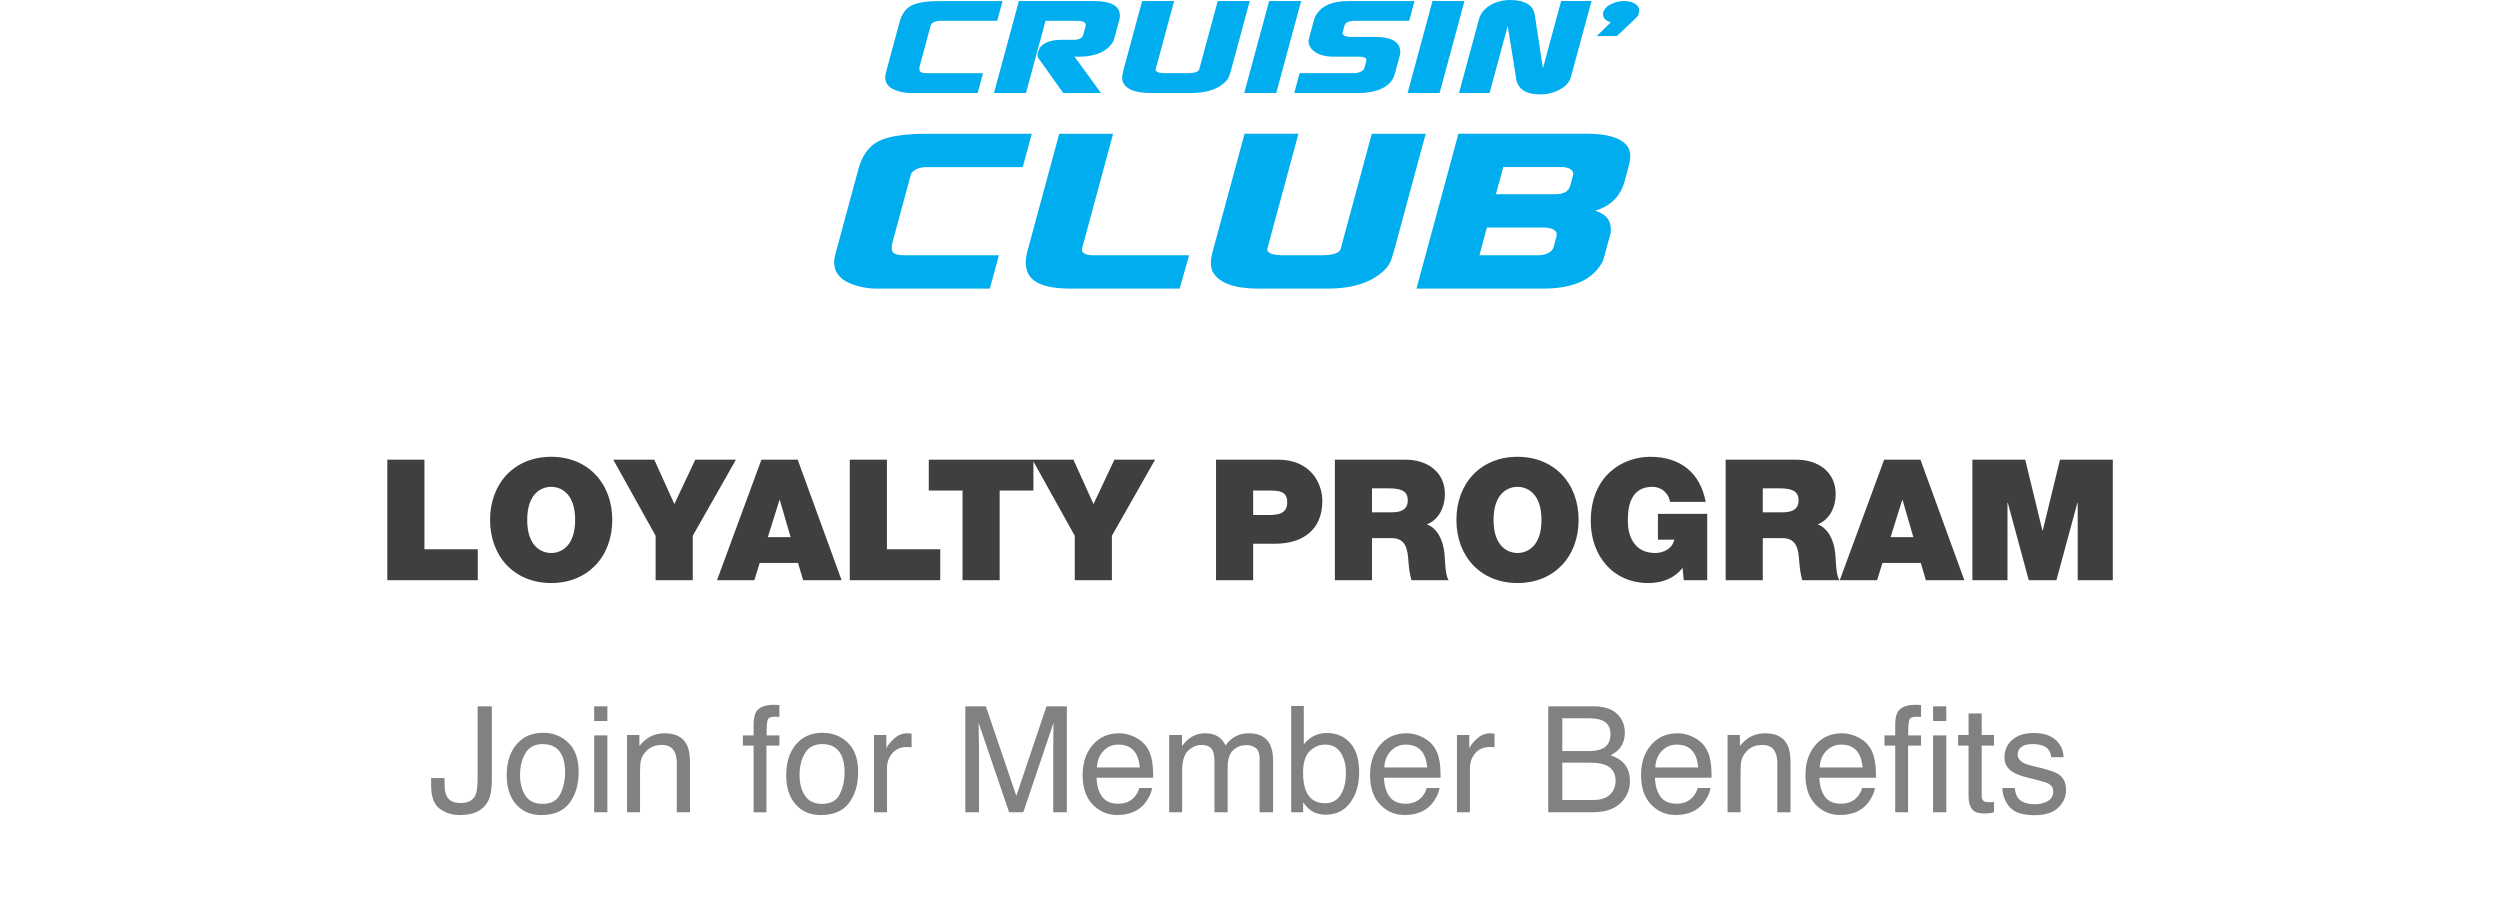 <svg width="237" height="87" viewBox="0 0 237 87" fill="none" xmlns="http://www.w3.org/2000/svg">
<path d="M46.627 74.006C46.627 74.853 46.502 75.512 46.251 75.981C45.786 76.838 44.902 77.267 43.599 77.267C42.847 77.267 42.204 77.064 41.671 76.658C41.138 76.248 40.871 75.521 40.871 74.478V73.76H42.149V74.478C42.149 75.024 42.27 75.437 42.512 75.715C42.758 75.988 43.138 76.125 43.653 76.125C44.378 76.125 44.852 75.877 45.075 75.38C45.212 75.075 45.28 74.498 45.28 73.65V66.958H46.627V74.006ZM51.44 76.207C52.255 76.207 52.813 75.899 53.114 75.284C53.42 74.664 53.572 73.976 53.572 73.22C53.572 72.536 53.463 71.98 53.244 71.552C52.898 70.877 52.301 70.54 51.453 70.54C50.701 70.54 50.154 70.827 49.812 71.401C49.471 71.976 49.3 72.668 49.3 73.48C49.3 74.259 49.471 74.908 49.812 75.428C50.154 75.947 50.697 76.207 51.44 76.207ZM51.487 69.467C52.431 69.467 53.228 69.781 53.88 70.41C54.532 71.039 54.857 71.964 54.857 73.186C54.857 74.366 54.57 75.341 53.996 76.111C53.422 76.882 52.531 77.267 51.323 77.267C50.316 77.267 49.516 76.927 48.924 76.248C48.331 75.564 48.035 74.648 48.035 73.5C48.035 72.269 48.347 71.29 48.972 70.561C49.596 69.831 50.435 69.467 51.487 69.467ZM56.327 69.713H57.578V77H56.327V69.713ZM56.327 66.958H57.578V68.353H56.327V66.958ZM59.444 69.679H60.613V70.718C60.96 70.289 61.327 69.982 61.714 69.795C62.101 69.608 62.532 69.515 63.006 69.515C64.045 69.515 64.747 69.877 65.111 70.602C65.312 70.998 65.412 71.565 65.412 72.304V77H64.161V72.386C64.161 71.939 64.095 71.579 63.963 71.306C63.744 70.85 63.348 70.622 62.773 70.622C62.482 70.622 62.242 70.652 62.056 70.711C61.718 70.811 61.422 71.012 61.167 71.312C60.962 71.554 60.828 71.805 60.764 72.064C60.704 72.32 60.675 72.686 60.675 73.165V77H59.444V69.679ZM71.441 68.564C71.46 68.054 71.549 67.68 71.708 67.443C71.995 67.024 72.549 66.814 73.369 66.814C73.447 66.814 73.526 66.817 73.608 66.821C73.69 66.826 73.784 66.833 73.889 66.842V67.963C73.761 67.954 73.668 67.949 73.608 67.949C73.554 67.945 73.501 67.942 73.451 67.942C73.078 67.942 72.854 68.04 72.781 68.236C72.708 68.428 72.672 68.92 72.672 69.713H73.889V70.684H72.658V77H71.441V70.684H70.423V69.713H71.441V68.564ZM77.936 76.207C78.751 76.207 79.31 75.899 79.61 75.284C79.916 74.664 80.068 73.976 80.068 73.22C80.068 72.536 79.959 71.98 79.74 71.552C79.394 70.877 78.797 70.54 77.949 70.54C77.197 70.54 76.65 70.827 76.309 71.401C75.967 71.976 75.796 72.668 75.796 73.48C75.796 74.259 75.967 74.908 76.309 75.428C76.65 75.947 77.193 76.207 77.936 76.207ZM77.983 69.467C78.927 69.467 79.724 69.781 80.376 70.41C81.028 71.039 81.353 71.964 81.353 73.186C81.353 74.366 81.066 75.341 80.492 76.111C79.918 76.882 79.027 77.267 77.819 77.267C76.812 77.267 76.012 76.927 75.42 76.248C74.828 75.564 74.531 74.648 74.531 73.5C74.531 72.269 74.843 71.29 75.468 70.561C76.092 69.831 76.931 69.467 77.983 69.467ZM82.857 69.679H84.026V70.943C84.122 70.697 84.357 70.399 84.731 70.048C85.104 69.692 85.535 69.515 86.022 69.515C86.045 69.515 86.084 69.517 86.139 69.522C86.193 69.526 86.287 69.535 86.419 69.549V70.848C86.346 70.834 86.278 70.825 86.214 70.82C86.155 70.816 86.088 70.814 86.016 70.814C85.396 70.814 84.92 71.014 84.587 71.415C84.254 71.811 84.088 72.269 84.088 72.789V77H82.857V69.679ZM91.512 66.958H93.46L96.345 75.448L99.209 66.958H101.137V77H99.845V71.073C99.845 70.868 99.849 70.529 99.858 70.055C99.868 69.581 99.872 69.073 99.872 68.53L97.008 77H95.661L92.776 68.53V68.838C92.776 69.084 92.781 69.46 92.79 69.966C92.804 70.467 92.811 70.836 92.811 71.073V77H91.512V66.958ZM106.093 69.515C106.612 69.515 107.116 69.638 107.604 69.884C108.091 70.125 108.463 70.44 108.718 70.827C108.964 71.196 109.128 71.627 109.21 72.119C109.283 72.456 109.319 72.994 109.319 73.732H103.953C103.976 74.475 104.151 75.072 104.479 75.523C104.808 75.97 105.316 76.193 106.004 76.193C106.646 76.193 107.159 75.981 107.542 75.558C107.761 75.311 107.916 75.027 108.007 74.703H109.217C109.185 74.972 109.078 75.273 108.896 75.606C108.718 75.934 108.517 76.203 108.294 76.412C107.92 76.777 107.458 77.023 106.906 77.15C106.61 77.223 106.275 77.26 105.901 77.26C104.99 77.26 104.217 76.929 103.584 76.269C102.951 75.603 102.634 74.674 102.634 73.48C102.634 72.304 102.953 71.349 103.591 70.615C104.229 69.882 105.063 69.515 106.093 69.515ZM108.055 72.755C108.005 72.222 107.888 71.796 107.706 71.477C107.369 70.884 106.806 70.588 106.018 70.588C105.452 70.588 104.979 70.793 104.596 71.203C104.213 71.609 104.01 72.126 103.987 72.755H108.055ZM110.837 69.679H112.054V70.718C112.345 70.358 112.61 70.096 112.847 69.932C113.252 69.654 113.713 69.515 114.228 69.515C114.811 69.515 115.28 69.658 115.636 69.945C115.836 70.109 116.019 70.351 116.183 70.67C116.456 70.278 116.777 69.989 117.146 69.802C117.516 69.61 117.93 69.515 118.391 69.515C119.375 69.515 120.045 69.87 120.4 70.581C120.592 70.964 120.688 71.479 120.688 72.126V77H119.409V71.914C119.409 71.426 119.286 71.091 119.04 70.909C118.799 70.727 118.502 70.636 118.151 70.636C117.668 70.636 117.251 70.797 116.9 71.121C116.554 71.445 116.381 71.985 116.381 72.741V77H115.13V72.222C115.13 71.725 115.071 71.363 114.952 71.135C114.765 70.793 114.417 70.622 113.906 70.622C113.441 70.622 113.018 70.802 112.635 71.162C112.257 71.522 112.067 72.174 112.067 73.117V77H110.837V69.679ZM122.403 66.924H123.6V70.567C123.868 70.216 124.19 69.95 124.563 69.768C124.937 69.581 125.343 69.487 125.78 69.487C126.692 69.487 127.43 69.802 127.995 70.431C128.565 71.055 128.85 71.978 128.85 73.199C128.85 74.357 128.569 75.318 128.009 76.084C127.448 76.85 126.671 77.232 125.678 77.232C125.122 77.232 124.652 77.098 124.27 76.829C124.042 76.67 123.798 76.414 123.538 76.064V77H122.403V66.924ZM125.603 76.145C126.268 76.145 126.765 75.881 127.093 75.353C127.425 74.824 127.592 74.127 127.592 73.261C127.592 72.491 127.425 71.853 127.093 71.347C126.765 70.841 126.279 70.588 125.637 70.588C125.076 70.588 124.584 70.795 124.16 71.21C123.741 71.625 123.531 72.308 123.531 73.261C123.531 73.949 123.618 74.507 123.791 74.936C124.115 75.742 124.718 76.145 125.603 76.145ZM133.341 69.515C133.86 69.515 134.364 69.638 134.852 69.884C135.339 70.125 135.711 70.44 135.966 70.827C136.212 71.196 136.376 71.627 136.458 72.119C136.531 72.456 136.567 72.994 136.567 73.732H131.201C131.224 74.475 131.399 75.072 131.728 75.523C132.056 75.97 132.564 76.193 133.252 76.193C133.895 76.193 134.407 75.981 134.79 75.558C135.009 75.311 135.164 75.027 135.255 74.703H136.465C136.433 74.972 136.326 75.273 136.144 75.606C135.966 75.934 135.765 76.203 135.542 76.412C135.168 76.777 134.706 77.023 134.154 77.15C133.858 77.223 133.523 77.26 133.149 77.26C132.238 77.26 131.465 76.929 130.832 76.269C130.199 75.603 129.882 74.674 129.882 73.48C129.882 72.304 130.201 71.349 130.839 70.615C131.477 69.882 132.311 69.515 133.341 69.515ZM135.303 72.755C135.253 72.222 135.136 71.796 134.954 71.477C134.617 70.884 134.054 70.588 133.266 70.588C132.701 70.588 132.227 70.793 131.844 71.203C131.461 71.609 131.258 72.126 131.235 72.755H135.303ZM138.119 69.679H139.288V70.943C139.384 70.697 139.618 70.399 139.992 70.048C140.366 69.692 140.797 69.515 141.284 69.515C141.307 69.515 141.346 69.517 141.4 69.522C141.455 69.526 141.549 69.535 141.681 69.549V70.848C141.608 70.834 141.539 70.825 141.476 70.82C141.416 70.816 141.35 70.814 141.277 70.814C140.658 70.814 140.181 71.014 139.849 71.415C139.516 71.811 139.35 72.269 139.35 72.789V77H138.119V69.679ZM150.581 71.203C151.155 71.203 151.602 71.123 151.921 70.964C152.422 70.713 152.673 70.262 152.673 69.61C152.673 68.954 152.406 68.512 151.873 68.284C151.572 68.157 151.126 68.093 150.533 68.093H148.106V71.203H150.581ZM151.039 75.838C151.873 75.838 152.468 75.596 152.823 75.113C153.047 74.808 153.158 74.439 153.158 74.006C153.158 73.277 152.832 72.78 152.181 72.516C151.834 72.374 151.376 72.304 150.807 72.304H148.106V75.838H151.039ZM146.773 66.958H151.087C152.263 66.958 153.099 67.309 153.596 68.011C153.887 68.425 154.033 68.904 154.033 69.446C154.033 70.08 153.853 70.599 153.493 71.005C153.306 71.219 153.037 71.415 152.687 71.593C153.201 71.789 153.587 72.01 153.842 72.256C154.293 72.693 154.519 73.297 154.519 74.067C154.519 74.715 154.316 75.3 153.91 75.824C153.304 76.608 152.34 77 151.019 77H146.773V66.958ZM159.03 69.515C159.55 69.515 160.053 69.638 160.541 69.884C161.029 70.125 161.4 70.44 161.655 70.827C161.901 71.196 162.065 71.627 162.147 72.119C162.22 72.456 162.257 72.994 162.257 73.732H156.891C156.913 74.475 157.089 75.072 157.417 75.523C157.745 75.97 158.253 76.193 158.941 76.193C159.584 76.193 160.097 75.981 160.479 75.558C160.698 75.311 160.853 75.027 160.944 74.703H162.154C162.122 74.972 162.015 75.273 161.833 75.606C161.655 75.934 161.455 76.203 161.231 76.412C160.858 76.777 160.395 77.023 159.844 77.15C159.548 77.223 159.213 77.26 158.839 77.26C157.927 77.26 157.155 76.929 156.521 76.269C155.888 75.603 155.571 74.674 155.571 73.48C155.571 72.304 155.89 71.349 156.528 70.615C157.166 69.882 158 69.515 159.03 69.515ZM160.992 72.755C160.942 72.222 160.826 71.796 160.644 71.477C160.306 70.884 159.743 70.588 158.955 70.588C158.39 70.588 157.916 70.793 157.533 71.203C157.15 71.609 156.948 72.126 156.925 72.755H160.992ZM163.774 69.679H164.943V70.718C165.29 70.289 165.657 69.982 166.044 69.795C166.431 69.608 166.862 69.515 167.336 69.515C168.375 69.515 169.077 69.877 169.441 70.602C169.642 70.998 169.742 71.565 169.742 72.304V77H168.491V72.386C168.491 71.939 168.425 71.579 168.293 71.306C168.074 70.85 167.678 70.622 167.104 70.622C166.812 70.622 166.573 70.652 166.386 70.711C166.049 70.811 165.752 71.012 165.497 71.312C165.292 71.554 165.158 71.805 165.094 72.064C165.035 72.32 165.005 72.686 165.005 73.165V77H163.774V69.679ZM174.616 69.515C175.136 69.515 175.639 69.638 176.127 69.884C176.615 70.125 176.986 70.44 177.241 70.827C177.487 71.196 177.651 71.627 177.733 72.119C177.806 72.456 177.843 72.994 177.843 73.732H172.477C172.499 74.475 172.675 75.072 173.003 75.523C173.331 75.97 173.839 76.193 174.527 76.193C175.17 76.193 175.683 75.981 176.065 75.558C176.284 75.311 176.439 75.027 176.53 74.703H177.74C177.708 74.972 177.601 75.273 177.419 75.606C177.241 75.934 177.041 76.203 176.817 76.412C176.444 76.777 175.981 77.023 175.43 77.15C175.133 77.223 174.799 77.26 174.425 77.26C173.513 77.26 172.741 76.929 172.107 76.269C171.474 75.603 171.157 74.674 171.157 73.48C171.157 72.304 171.476 71.349 172.114 70.615C172.752 69.882 173.586 69.515 174.616 69.515ZM176.578 72.755C176.528 72.222 176.412 71.796 176.229 71.477C175.892 70.884 175.329 70.588 174.541 70.588C173.976 70.588 173.502 70.793 173.119 71.203C172.736 71.609 172.534 72.126 172.511 72.755H176.578ZM179.668 68.564C179.686 68.054 179.775 67.68 179.935 67.443C180.222 67.024 180.775 66.814 181.596 66.814C181.673 66.814 181.753 66.817 181.835 66.821C181.917 66.826 182.01 66.833 182.115 66.842V67.963C181.988 67.954 181.894 67.949 181.835 67.949C181.78 67.945 181.728 67.942 181.678 67.942C181.304 67.942 181.081 68.04 181.008 68.236C180.935 68.428 180.898 68.92 180.898 69.713H182.115V70.684H180.885V77H179.668V70.684H178.649V69.713H179.668V68.564ZM183.257 69.713H184.508V77H183.257V69.713ZM183.257 66.958H184.508V68.353H183.257V66.958ZM186.62 67.635H187.864V69.679H189.033V70.684H187.864V75.462C187.864 75.717 187.951 75.888 188.124 75.975C188.22 76.025 188.379 76.05 188.603 76.05C188.662 76.05 188.726 76.05 188.794 76.05C188.862 76.045 188.942 76.038 189.033 76.029V77C188.892 77.041 188.744 77.071 188.589 77.089C188.438 77.107 188.274 77.116 188.097 77.116C187.522 77.116 187.133 76.97 186.928 76.679C186.723 76.382 186.62 76 186.62 75.53V70.684H185.629V69.679H186.62V67.635ZM191.002 74.703C191.038 75.113 191.141 75.428 191.31 75.647C191.619 76.043 192.157 76.241 192.923 76.241C193.379 76.241 193.78 76.143 194.126 75.947C194.472 75.747 194.646 75.439 194.646 75.024C194.646 74.71 194.507 74.471 194.229 74.307C194.051 74.206 193.7 74.09 193.176 73.958L192.198 73.712C191.574 73.557 191.114 73.384 190.817 73.192C190.289 72.86 190.024 72.399 190.024 71.811C190.024 71.119 190.273 70.558 190.77 70.13C191.271 69.701 191.943 69.487 192.786 69.487C193.889 69.487 194.684 69.811 195.172 70.458C195.477 70.868 195.625 71.31 195.616 71.784H194.454C194.431 71.506 194.333 71.253 194.16 71.025C193.878 70.702 193.388 70.54 192.69 70.54C192.226 70.54 191.872 70.629 191.631 70.807C191.394 70.984 191.275 71.219 191.275 71.511C191.275 71.83 191.433 72.085 191.747 72.276C191.929 72.39 192.198 72.491 192.554 72.577L193.367 72.775C194.251 72.99 194.844 73.197 195.145 73.397C195.623 73.712 195.862 74.206 195.862 74.881C195.862 75.533 195.614 76.095 195.117 76.569C194.625 77.043 193.873 77.28 192.861 77.28C191.772 77.28 191 77.034 190.544 76.542C190.093 76.045 189.851 75.432 189.819 74.703H191.002Z" fill="#818181"/>
<path d="M36.717 55V43.576H40.237V52.072H45.293V55H36.717ZM49.979 49.288C49.979 51.832 51.355 52.424 52.251 52.424C53.147 52.424 54.523 51.832 54.523 49.288C54.523 46.744 53.147 46.152 52.251 46.152C51.355 46.152 49.979 46.744 49.979 49.288ZM46.459 49.288C46.459 45.8 48.779 43.304 52.251 43.304C55.723 43.304 58.043 45.8 58.043 49.288C58.043 52.776 55.723 55.272 52.251 55.272C48.779 55.272 46.459 52.776 46.459 49.288ZM62.153 55V50.792L58.137 43.576H62.025L63.929 47.784L65.913 43.576H69.769L65.673 50.792V55H62.153ZM67.974 55L72.182 43.576H75.622L79.782 55H76.134L75.654 53.368H72.022L71.51 55H67.974ZM72.79 50.92H74.95L73.926 47.4H73.894L72.79 50.92ZM80.56 55V43.576H84.08V52.072H89.136V55H80.56ZM91.248 55V46.504H88.048V43.576H97.968V46.504H94.768V55H91.248ZM101.888 55V50.792L97.872 43.576H101.76L103.664 47.784L105.648 43.576H109.504L105.408 50.792V55H101.888ZM118.799 46.504V48.824H120.159C121.055 48.824 122.031 48.776 122.031 47.608C122.031 46.568 121.231 46.504 120.367 46.504H118.799ZM115.279 55V43.576H121.167C124.287 43.576 125.359 45.864 125.359 47.48C125.359 50.232 123.503 51.544 120.879 51.544H118.799V55H115.279ZM130.065 46.296V48.568H131.905C132.561 48.568 133.457 48.456 133.457 47.432C133.457 46.712 133.057 46.296 131.713 46.296H130.065ZM126.545 55V43.576H133.249C135.233 43.576 136.977 44.68 136.977 46.84C136.977 48.024 136.433 49.272 135.265 49.704C136.225 50.072 136.817 51.128 136.945 52.552C136.993 53.096 136.993 54.504 137.329 55H133.809C133.633 54.424 133.569 53.832 133.521 53.24C133.441 52.152 133.329 51.016 131.937 51.016H130.065V55H126.545ZM141.588 49.288C141.588 51.832 142.964 52.424 143.86 52.424C144.756 52.424 146.132 51.832 146.132 49.288C146.132 46.744 144.756 46.152 143.86 46.152C142.964 46.152 141.588 46.744 141.588 49.288ZM138.068 49.288C138.068 45.8 140.388 43.304 143.86 43.304C147.332 43.304 149.652 45.8 149.652 49.288C149.652 52.776 147.332 55.272 143.86 55.272C140.388 55.272 138.068 52.776 138.068 49.288ZM159.619 55L159.507 53.832C158.723 54.856 157.523 55.272 156.259 55.272C152.883 55.272 150.803 52.648 150.803 49.4C150.803 45.048 153.875 43.304 156.435 43.304C159.363 43.304 161.187 44.872 161.699 47.576H158.323C158.195 46.744 157.491 46.152 156.659 46.152C154.243 46.152 154.323 48.696 154.323 49.48C154.323 50.552 154.771 52.424 156.899 52.424C157.715 52.424 158.547 52.008 158.723 51.16H157.171V48.712H161.843V55H159.619ZM167.112 46.296V48.568H168.952C169.608 48.568 170.504 48.456 170.504 47.432C170.504 46.712 170.104 46.296 168.76 46.296H167.112ZM163.592 55V43.576H170.296C172.28 43.576 174.024 44.68 174.024 46.84C174.024 48.024 173.48 49.272 172.312 49.704C173.272 50.072 173.864 51.128 173.992 52.552C174.04 53.096 174.04 54.504 174.376 55H170.856C170.68 54.424 170.616 53.832 170.568 53.24C170.488 52.152 170.376 51.016 168.984 51.016H167.112V55H163.592ZM174.411 55L178.619 43.576H182.059L186.219 55H182.571L182.091 53.368H178.459L177.947 55H174.411ZM179.227 50.92H181.387L180.363 47.4H180.331L179.227 50.92ZM186.982 55V43.576H191.99L193.622 50.296H193.654L195.286 43.576H200.294V55H196.966V47.672H196.934L194.95 55H192.326L190.342 47.672H190.31V55H186.982Z" fill="#3F3F3F"/>
<g clip-path="url(#clip0_2_19411)">
<path d="M83.986 6.878L85.284 2.082C85.49 1.325 85.865 0.802 86.413 0.521C86.958 0.24 87.864 0.099 89.132 0.099H95.043L94.536 1.974H89.054C88.658 1.998 88.387 2.129 88.244 2.362L88.186 2.58L87.212 6.177C87.133 6.468 87.141 6.666 87.236 6.776C87.329 6.885 87.555 6.939 87.905 6.939H93.191L92.683 8.817H86.321C85.981 8.817 85.641 8.772 85.299 8.685C84.177 8.393 83.74 7.792 83.987 6.881L83.986 6.878Z" fill="#00AEEF"/>
<path d="M96.589 0.097H103.675C105.358 0.097 106.19 0.572 106.167 1.525C106.171 1.606 106.154 1.719 106.116 1.865L105.644 3.607C105.626 3.671 105.614 3.717 105.607 3.739C105.591 3.796 105.556 3.874 105.504 3.971C105.025 4.778 104.137 5.237 102.845 5.351L102.307 5.377L101.859 5.364L104.37 8.814H100.787L98.478 5.559C98.332 5.375 98.314 5.148 98.426 4.881C98.523 4.526 98.762 4.252 99.144 4.062C99.526 3.871 99.991 3.776 100.537 3.776H101.765C102.298 3.776 102.607 3.611 102.697 3.28L102.914 2.481C102.993 2.191 102.792 2.021 102.312 1.973H99.117L97.264 8.814H94.231L96.589 0.097Z" fill="#00AEEF"/>
<path d="M106.503 6.647L108.275 0.097H111.309L109.623 6.32L109.567 6.525L109.551 6.584C109.542 6.819 109.855 6.936 110.498 6.936H112.565C113.207 6.936 113.577 6.828 113.676 6.611L113.692 6.549L113.743 6.357L115.442 0.097H118.475L116.706 6.635C116.608 6.998 116.52 7.253 116.442 7.397C116.363 7.542 116.234 7.696 116.063 7.858C115.34 8.496 114.308 8.815 112.965 8.815H109.07C107.699 8.815 106.837 8.501 106.487 7.872C106.42 7.734 106.384 7.575 106.381 7.392C106.378 7.211 106.418 6.963 106.505 6.649L106.503 6.647Z" fill="#00AEEF"/>
<path d="M117.954 8.816L120.315 0.097H123.349L120.989 8.814H117.956L117.954 8.816Z" fill="#00AEEF"/>
<path d="M124.586 1.817C124.63 1.657 124.697 1.511 124.785 1.381C125.089 0.929 125.488 0.604 125.979 0.401C126.472 0.199 127.122 0.099 127.931 0.099H134.098L133.59 1.975H128.246C127.95 1.998 127.727 2.081 127.572 2.221L127.462 2.405L127.304 2.996L127.27 3.12C127.275 3.339 127.498 3.468 127.933 3.499H130.329C131.9 3.499 132.708 3.954 132.749 4.862L132.711 5.227L132.233 6.99C131.94 8.069 130.932 8.677 129.209 8.814H122.696L123.203 6.936H128.507L128.693 6.9C129.071 6.811 129.289 6.654 129.35 6.428L129.522 5.798C129.589 5.548 129.411 5.407 128.99 5.375H126.464C125.459 5.375 124.74 5.116 124.305 4.6C124.073 4.301 124 3.992 124.087 3.668L124.588 1.816L124.586 1.817Z" fill="#00AEEF"/>
<path d="M133.441 8.816L135.801 0.097H138.834L136.475 8.814H133.441V8.816Z" fill="#00AEEF"/>
<path d="M138.314 8.815L140.204 1.828C140.354 1.28 140.704 0.837 141.259 0.502C141.813 0.168 142.463 0 143.204 0C143.519 0 143.841 0.037 144.174 0.11C144.957 0.303 145.398 0.743 145.501 1.43L146.267 6.479L147.995 0.097H150.873L148.916 7.322C148.791 7.783 148.449 8.169 147.888 8.48C147.327 8.793 146.702 8.947 146.01 8.947C145.318 8.947 144.819 8.828 144.435 8.585C144.052 8.342 143.816 7.967 143.732 7.459L142.933 2.459L141.212 8.815H138.315H138.314Z" fill="#00AEEF"/>
<path d="M151.375 3.417L152.699 2.119C152.11 1.919 151.878 1.593 151.998 1.15C152.081 0.844 152.321 0.591 152.722 0.393C153.12 0.196 153.534 0.097 153.966 0.097C154.423 0.097 154.791 0.202 155.075 0.412C155.357 0.621 155.457 0.883 155.37 1.198C155.34 1.319 155.314 1.409 155.3 1.465L155.039 1.755L153.284 3.414L151.375 3.417Z" fill="#00AEEF"/>
<path d="M79.192 24.098L81.379 16.025C81.725 14.746 82.358 13.871 83.277 13.395C84.197 12.92 85.723 12.682 87.855 12.682H97.811L96.955 15.842H87.725C87.054 15.884 86.6 16.101 86.36 16.495L86.263 16.862L84.624 22.917C84.492 23.406 84.505 23.742 84.664 23.927C84.823 24.111 85.198 24.201 85.792 24.201H94.694L93.838 27.362H83.121C82.55 27.362 81.977 27.288 81.403 27.138C79.512 26.649 78.777 25.637 79.192 24.1V24.098Z" fill="#00AEEF"/>
<path d="M97.406 23.787L100.414 12.682H105.523L102.762 22.875L102.597 23.487C102.469 23.963 102.831 24.2 103.688 24.2H112.721L111.832 27.361H101.514C99.734 27.361 98.523 27.065 97.88 26.473C97.238 25.88 97.081 24.986 97.405 23.788L97.406 23.787Z" fill="#00AEEF"/>
<path d="M114.997 23.712L117.984 12.681H123.093L120.255 23.161L120.162 23.507L120.133 23.61C120.116 24.004 120.645 24.201 121.729 24.201H125.207C126.29 24.201 126.913 24.017 127.078 23.65L127.105 23.549L127.194 23.223L130.047 12.683H135.156L132.176 23.691C132.009 24.303 131.861 24.732 131.729 24.976C131.596 25.221 131.384 25.48 131.091 25.751C129.877 26.823 128.137 27.36 125.874 27.36H119.315C117.008 27.36 115.557 26.831 114.967 25.77C114.853 25.539 114.793 25.272 114.789 24.965C114.782 24.66 114.853 24.242 114.996 23.712H114.997Z" fill="#00AEEF"/>
<path d="M138.257 12.681H150.519C152.234 12.681 153.431 13.007 154.111 13.659C154.367 13.931 154.511 14.23 154.543 14.557C154.577 14.883 154.51 15.359 154.339 15.985L154.014 17.187C153.63 18.601 152.697 19.532 151.214 19.981C151.746 20.13 152.136 20.372 152.386 20.704C152.636 21.037 152.741 21.482 152.701 22.039L152.551 22.589L152.149 24.077L151.982 24.689C151.102 26.471 149.216 27.359 146.314 27.359H134.283L138.257 12.68V12.681ZM140.247 24.2H145.905C146.696 24.145 147.159 23.874 147.292 23.385L147.552 22.425C147.683 21.936 147.34 21.65 146.518 21.569H140.96L140.247 24.2ZM141.815 18.409H147.452C148.244 18.409 148.711 18.145 148.855 17.614L149.12 16.636C149.197 16.35 149.07 16.126 148.741 15.963C148.521 15.882 148.324 15.84 148.147 15.84H142.51L141.815 18.409Z" fill="#00AEEF"/>
</g>
<defs>
<clipPath id="clip0_2_19411">
<rect width="76.32" height="27.36" fill="white" transform="translate(79.08)"/>
</clipPath>
</defs>
</svg>

